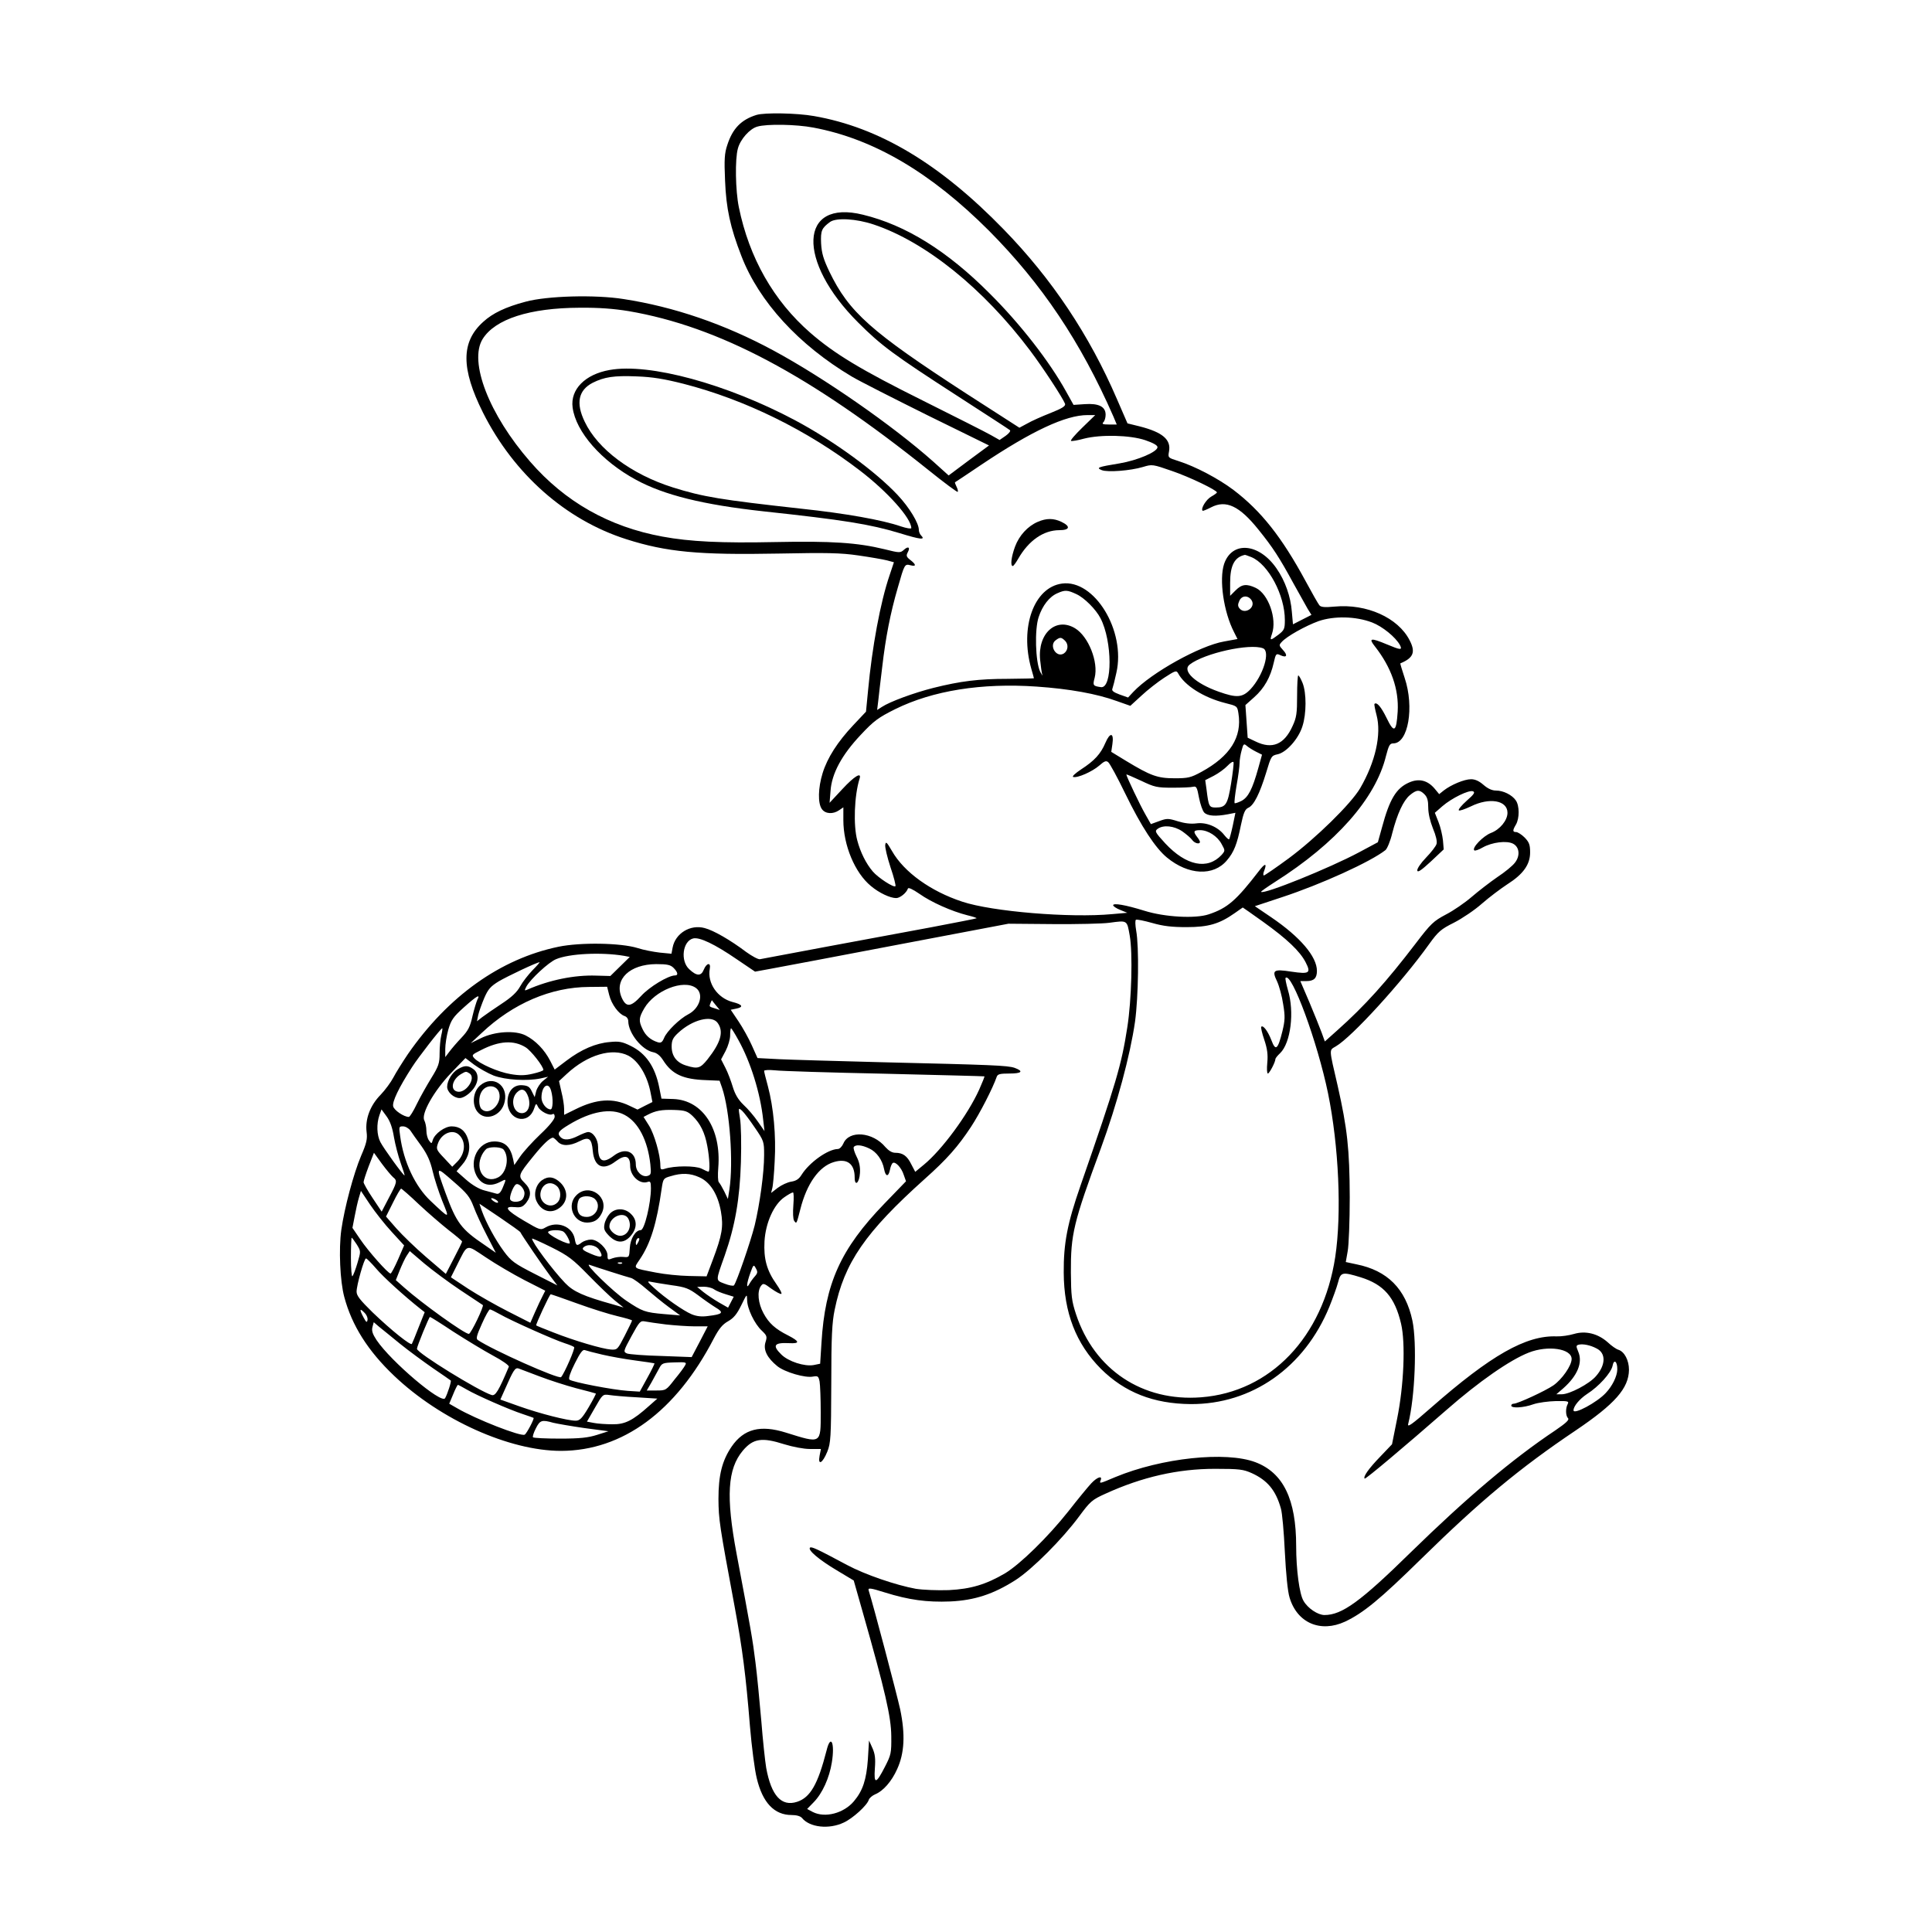 <?xml version="1.0" standalone="no"?>
<!DOCTYPE svg PUBLIC "-//W3C//DTD SVG 20010904//EN"
 "http://www.w3.org/TR/2001/REC-SVG-20010904/DTD/svg10.dtd">
<svg version="1.0" xmlns="http://www.w3.org/2000/svg"
 width="1024pt" height="1024pt" viewBox="0 0 1024 1024"
 preserveAspectRatio="xMidYMid meet">
<g transform="translate(0,1024) scale(0.1,-0.1)"
fill="#000000" stroke="none">
<path d="M4010 9631 c-81 -25 -127 -72 -155 -159 -15 -44 -17 -77 -12 -190 6
-147 27 -246 87 -400 93 -241 304 -471 585 -638 44 -26 226 -118 403 -206
l324 -159 -107 -79 -107 -80 -81 73 c-217 193 -582 446 -847 589 -259 140
-528 232 -795 273 -150 24 -405 17 -519 -14 -106 -28 -175 -61 -225 -107 -118
-106 -118 -247 -1 -481 164 -326 439 -569 760 -671 213 -68 385 -84 805 -76
257 5 330 4 425 -10 63 -9 131 -21 151 -26 l37 -10 -23 -69 c-49 -143 -93
-383 -114 -610 l-11 -113 -66 -70 c-85 -90 -139 -175 -164 -256 -24 -78 -26
-159 -4 -190 18 -26 59 -29 92 -6 l22 15 0 -68 c0 -133 61 -279 146 -349 44
-37 102 -64 134 -64 20 0 54 27 62 50 2 8 24 -2 62 -28 62 -44 170 -92 253
-113 29 -7 51 -14 49 -16 -2 -2 -111 -23 -242 -48 -278 -51 -881 -164 -906
-169 -9 -2 -42 16 -74 39 -82 62 -172 114 -219 126 -76 21 -156 -28 -170 -104
l-6 -32 -62 6 c-34 4 -87 14 -117 24 -90 28 -304 31 -420 7 -308 -64 -585
-262 -798 -569 -29 -43 -64 -99 -77 -124 -13 -25 -44 -67 -68 -92 -55 -56 -82
-128 -74 -196 5 -38 0 -60 -29 -127 -40 -95 -88 -274 -105 -393 -14 -101 -7
-272 16 -356 40 -150 125 -285 264 -417 246 -234 611 -398 885 -398 326 1 609
209 809 595 28 53 46 75 76 92 30 17 47 38 70 85 30 61 30 62 31 28 0 -45 39
-127 78 -163 27 -26 29 -31 19 -62 -12 -40 9 -82 63 -126 40 -32 149 -64 190
-55 25 4 28 2 34 -26 3 -17 6 -90 6 -164 0 -169 4 -166 -185 -107 -135 42
-222 20 -287 -74 -51 -75 -70 -152 -70 -278 1 -110 5 -137 86 -572 41 -222 59
-360 81 -633 9 -107 25 -231 36 -275 31 -130 93 -195 185 -195 26 0 47 -6 55
-16 41 -50 143 -61 221 -24 48 22 124 91 133 121 3 9 18 22 34 29 42 17 87 68
116 133 39 85 44 184 16 318 -18 81 -141 548 -167 630 -4 14 9 13 85 -11 128
-40 223 -53 348 -48 129 6 229 39 345 113 89 57 250 219 337 337 60 81 69 89
140 121 195 89 384 132 581 132 130 0 150 -3 195 -23 83 -38 127 -91 154 -187
7 -22 16 -125 21 -230 6 -117 15 -210 25 -242 40 -135 164 -188 294 -128 97
46 183 116 406 335 311 305 520 479 816 678 209 141 282 224 283 322 0 50 -24
96 -56 106 -11 3 -37 21 -57 40 -52 46 -117 62 -178 44 -27 -8 -68 -14 -93
-13 -162 6 -348 -100 -664 -377 -106 -93 -128 -108 -122 -86 36 142 47 428 22
547 -36 168 -132 265 -297 298 l-56 12 10 57 c6 31 11 161 11 287 -1 256 -13
364 -64 590 -47 203 -46 187 -10 209 85 49 351 341 494 541 49 68 63 80 133
115 43 22 110 67 148 101 39 34 99 79 134 102 85 54 121 105 121 169 0 41 -5
54 -29 79 -16 16 -37 29 -45 29 -19 0 -20 8 -1 40 19 33 19 100 -1 128 -20 29
-66 52 -105 52 -21 0 -43 10 -66 30 -23 20 -44 30 -66 30 -36 0 -105 -29 -144
-59 l-25 -20 -24 29 c-38 45 -84 56 -137 32 -67 -30 -102 -88 -142 -237 l-22
-79 -99 -53 c-157 -84 -506 -225 -520 -210 -2 2 31 25 73 52 325 206 534 443
589 668 15 57 20 67 39 67 79 0 112 192 60 347 -14 42 -24 76 -23 77 70 29 82
60 49 123 -61 119 -227 194 -397 178 -53 -5 -73 -3 -81 7 -6 7 -39 65 -73 128
-126 233 -236 372 -382 483 -81 61 -203 125 -291 153 -57 18 -57 18 -51 51 12
63 -34 102 -155 133 l-65 16 -56 129 c-146 339 -344 636 -600 899 -339 349
-661 541 -1006 601 -90 16 -261 19 -304 6z m300 -67 c321 -60 624 -239 932
-547 280 -282 486 -589 659 -984 l18 -43 -41 0 c-33 0 -39 3 -30 12 7 7 12 24
12 40 0 43 -37 61 -110 56 l-60 -4 -39 70 c-87 158 -242 358 -406 521 -223
224 -444 362 -671 417 -339 84 -353 -245 -25 -572 121 -121 187 -170 523 -387
150 -97 277 -179 281 -183 5 -4 -6 -18 -23 -30 l-32 -22 -46 26 c-26 15 -187
96 -357 181 -330 164 -471 249 -600 361 -195 170 -324 397 -379 666 -18 88
-21 255 -5 311 13 49 63 105 103 116 50 15 207 12 296 -5z m321 -514 c275 -92
582 -340 828 -667 73 -97 173 -251 186 -283 4 -12 -14 -24 -77 -49 -46 -18
-102 -43 -124 -56 l-41 -22 -283 182 c-504 327 -620 430 -724 645 -32 67 -41
98 -44 150 -3 68 3 81 48 114 33 23 139 17 231 -14z m-1299 -459 c478 -82 960
-338 1591 -844 82 -66 151 -117 153 -114 3 3 0 15 -6 27 -6 12 -10 23 -8 24 2
1 64 42 138 92 270 181 449 264 564 264 l41 0 -69 -67 c-38 -37 -65 -68 -59
-70 5 -2 36 3 68 12 90 23 245 19 325 -8 41 -14 65 -27 65 -37 0 -25 -106 -70
-201 -86 -116 -19 -126 -23 -94 -36 31 -12 151 -3 218 17 49 15 52 14 153 -21
94 -32 239 -102 239 -114 0 -3 -14 -13 -30 -22 -27 -15 -57 -64 -46 -75 2 -2
22 6 45 18 79 41 150 8 251 -118 76 -94 111 -148 185 -284 32 -57 66 -118 76
-136 l20 -32 -49 -25 -49 -25 -6 67 c-6 79 -35 163 -81 229 -93 135 -236 147
-278 24 -27 -82 -3 -254 53 -362 l18 -36 -71 -13 c-128 -22 -386 -166 -481
-267 l-28 -30 -45 16 c-32 12 -43 20 -38 31 3 8 13 46 21 84 51 222 -116 496
-288 473 -149 -20 -225 -232 -163 -451 8 -27 14 -50 14 -51 0 -1 -62 -2 -139
-3 -154 0 -250 -12 -394 -48 -103 -26 -231 -73 -273 -101 l-25 -16 6 49 c3 27
12 108 21 179 18 156 43 285 83 422 35 123 36 125 67 117 31 -8 31 3 -1 28
-21 16 -23 23 -14 40 15 27 3 35 -20 14 -19 -17 -23 -17 -103 3 -144 35 -280
44 -579 38 -285 -6 -453 2 -598 29 -283 52 -516 184 -701 397 -218 250 -326
530 -252 650 66 106 249 165 514 166 102 1 180 -5 260 -18z m3301 -1304 c90
-38 177 -202 177 -333 0 -47 -3 -54 -34 -78 -44 -33 -47 -33 -34 5 27 79 -19
211 -86 243 -49 23 -74 20 -107 -13 l-29 -29 0 69 c0 92 23 136 78 148 1 1 17
-5 35 -12z m-928 -196 c42 -19 104 -81 128 -128 63 -121 64 -374 2 -365 -42 6
-44 9 -33 50 21 83 -33 219 -104 262 -101 61 -199 -27 -185 -168 3 -31 8 -66
11 -77 4 -11 -1 -4 -11 15 -25 53 -30 223 -8 289 20 61 57 109 100 127 40 18
53 17 100 -5z m929 -33 c23 -38 -36 -77 -64 -43 -10 12 -10 21 -1 41 13 29 47
30 65 2z m638 -117 c55 -21 125 -78 148 -120 14 -28 4 -27 -70 4 -86 36 -98
33 -62 -12 86 -110 127 -226 120 -345 -7 -109 -19 -116 -59 -33 -29 59 -52 86
-64 74 -2 -2 3 -29 11 -59 27 -102 -6 -249 -87 -388 -49 -83 -235 -265 -378
-371 -68 -50 -128 -91 -132 -91 -5 0 -4 12 2 26 15 40 4 40 -28 -2 -121 -157
-167 -197 -266 -230 -71 -24 -234 -15 -342 19 -100 31 -165 42 -165 29 0 -5
17 -17 38 -25 l37 -15 -80 -7 c-222 -21 -636 13 -795 66 -167 55 -308 156
-372 268 -28 48 -33 53 -36 33 -2 -13 11 -67 28 -119 18 -52 29 -97 26 -100
-9 -9 -92 45 -120 78 -36 42 -66 103 -82 164 -22 80 -16 239 12 328 12 37 -27
14 -91 -55 l-68 -73 5 62 c6 93 60 192 160 298 70 75 94 92 182 136 200 99
459 140 750 120 174 -12 319 -38 426 -77 l71 -25 59 54 c32 30 87 73 121 95
57 37 64 40 73 24 34 -65 135 -129 249 -158 64 -16 65 -16 71 -55 20 -126 -44
-227 -196 -310 -57 -31 -71 -34 -143 -34 -90 0 -126 13 -258 93 l-77 47 6 41
c9 61 -12 65 -37 7 -25 -59 -58 -95 -129 -141 -30 -20 -49 -37 -42 -40 22 -7
101 28 138 60 27 24 37 28 48 18 8 -6 49 -81 90 -166 85 -175 160 -289 221
-339 114 -94 247 -100 318 -15 37 43 54 86 74 186 14 67 22 85 40 93 29 13 60
75 94 186 26 87 28 90 60 97 46 9 111 81 132 148 22 67 22 177 1 230 -9 22
-19 40 -23 40 -3 0 -6 -48 -6 -107 0 -93 -3 -116 -24 -161 -44 -98 -108 -125
-196 -82 l-42 20 -6 87 -6 86 47 42 c53 47 86 106 103 182 11 49 13 51 36 40
33 -15 40 -1 13 28 -21 23 -22 26 -7 42 26 30 127 86 196 111 82 28 196 26
283 -7z m-1627 -97 c20 -20 16 -53 -7 -68 -40 -24 -80 44 -42 71 23 17 29 16
49 -3z m1049 -40 c41 -16 1 -145 -66 -217 -43 -45 -73 -47 -169 -13 -124 44
-196 111 -153 144 78 60 318 113 388 86z m-37 -548 l32 -16 -20 -72 c-31 -111
-53 -154 -89 -173 -18 -9 -34 -14 -36 -12 -3 3 2 45 10 93 9 49 16 103 16 119
0 17 5 47 11 68 9 35 12 37 27 24 9 -8 31 -22 49 -31z m-132 -169 c-18 -111
-28 -127 -81 -127 -35 0 -38 5 -49 95 l-7 50 45 23 c25 13 58 37 73 53 16 17
30 25 32 19 2 -6 -4 -57 -13 -113z m-310 -22 c50 0 99 2 109 5 17 4 21 -3 31
-58 7 -35 19 -70 28 -79 18 -18 60 -21 124 -9 l41 8 -14 -68 c-8 -37 -17 -70
-19 -72 -3 -3 -14 7 -26 22 -34 44 -95 69 -147 62 -30 -4 -63 0 -99 11 -51 16
-58 16 -99 1 l-44 -16 -30 53 c-27 47 -100 200 -100 210 0 2 35 -13 78 -33 71
-34 84 -37 167 -37z m1335 -35 c15 -15 20 -33 20 -70 0 -32 10 -73 25 -111 16
-38 23 -69 19 -82 -3 -12 -29 -45 -56 -73 -28 -29 -48 -59 -46 -68 2 -12 21 1
72 48 l68 64 -4 48 c-3 27 -13 71 -24 98 l-19 48 40 35 c50 43 140 87 162 79
13 -5 6 -16 -33 -50 -27 -24 -46 -47 -42 -51 4 -4 32 6 64 21 99 49 194 32
194 -34 0 -40 -40 -89 -88 -107 -41 -16 -102 -79 -88 -92 3 -4 24 3 46 16 49
27 126 37 160 19 34 -18 38 -65 9 -101 -11 -15 -53 -50 -93 -76 -39 -27 -100
-74 -136 -105 -36 -31 -97 -73 -136 -93 -66 -35 -80 -48 -160 -153 -156 -204
-270 -331 -416 -461 l-66 -59 -17 47 c-10 27 -39 99 -65 161 l-48 112 32 0
c40 0 56 15 56 54 0 76 -89 180 -242 284 l-87 59 142 47 c210 69 471 188 550
250 9 7 26 47 36 89 27 105 59 173 93 202 36 30 52 31 78 5z m-1284 -196 c21
-15 45 -35 52 -45 13 -19 42 -26 42 -11 0 4 -7 16 -15 26 -22 29 -19 36 16 36
42 0 92 -32 114 -74 19 -34 19 -35 0 -57 -75 -81 -188 -58 -299 61 -54 59 -57
65 -40 77 30 22 87 16 130 -13z m429 -480 c127 -91 195 -156 225 -214 30 -58
20 -64 -75 -50 -96 15 -105 8 -76 -52 11 -24 26 -78 32 -120 11 -65 10 -86 -4
-144 -24 -97 -36 -107 -58 -48 -19 49 -44 82 -54 72 -3 -3 4 -34 16 -69 16
-48 20 -79 16 -121 -3 -32 -2 -58 3 -58 8 0 40 61 40 77 0 4 11 18 25 31 56
54 77 218 41 336 -9 32 -15 61 -12 63 32 32 169 -340 225 -612 57 -279 73
-637 38 -868 -65 -424 -343 -715 -711 -743 -310 -24 -566 146 -663 441 -23 70
-26 97 -27 220 -1 203 13 263 159 659 86 235 155 491 181 671 18 132 22 397 6
483 -5 29 -6 55 -1 57 4 3 43 -5 86 -17 59 -17 104 -22 183 -22 115 0 173 17
254 74 22 16 42 29 43 30 1 0 49 -34 108 -76z m-707 -74 c16 -91 10 -338 -13
-485 -31 -200 -59 -295 -248 -839 -70 -201 -90 -306 -89 -461 1 -213 65 -377
197 -510 126 -125 278 -185 475 -187 325 -2 604 194 736 516 18 45 39 102 46
129 14 55 22 57 120 27 122 -38 181 -105 214 -246 24 -102 15 -327 -21 -504
l-27 -135 -62 -65 c-62 -64 -92 -107 -83 -117 5 -4 207 166 436 366 169 148
334 263 434 302 102 40 227 21 227 -34 0 -35 -51 -108 -97 -140 -42 -29 -189
-97 -210 -97 -7 0 -13 -4 -13 -10 0 -15 64 -12 117 7 26 9 80 16 120 17 64 1
70 -1 62 -16 -12 -23 -11 -62 2 -75 8 -8 -10 -25 -67 -64 -228 -152 -469 -356
-764 -644 -269 -264 -367 -335 -460 -335 -35 0 -89 36 -111 75 -22 36 -39 167
-39 290 0 248 -68 389 -216 445 -156 59 -497 23 -743 -79 -85 -36 -85 -36 -77
-16 10 26 -19 16 -50 -17 -17 -18 -72 -85 -122 -149 -107 -135 -254 -279 -335
-328 -101 -59 -180 -83 -298 -89 -62 -2 -136 1 -175 7 -104 19 -269 75 -364
126 -161 86 -189 99 -197 92 -12 -13 48 -64 142 -120 l90 -54 48 -169 c119
-418 150 -554 151 -655 1 -91 -1 -100 -34 -164 -47 -92 -59 -93 -53 -8 4 52 1
77 -13 108 l-18 40 -6 -100 c-8 -109 -27 -166 -74 -222 -54 -64 -153 -90 -218
-57 l-30 16 35 36 c46 47 83 129 96 211 17 104 -6 153 -28 63 -46 -179 -86
-249 -156 -272 -83 -27 -137 32 -164 180 -6 36 -18 148 -26 250 -9 102 -22
241 -31 310 -15 121 -23 167 -100 575 -57 304 -48 449 33 546 55 65 101 72
220 34 46 -14 102 -25 136 -25 l58 0 -7 -36 c-10 -54 16 -40 41 22 18 45 20
74 21 359 0 251 4 326 18 393 51 250 163 411 476 692 119 106 178 173 247 278
46 70 115 204 136 265 5 14 18 17 67 17 66 0 77 12 28 30 -38 13 -118 16 -708
30 -234 6 -477 13 -540 16 l-115 6 -30 67 c-16 36 -48 94 -71 128 l-41 61 29
6 c41 8 34 22 -19 35 -80 21 -135 100 -121 176 7 36 -17 32 -32 -5 -14 -35
-38 -34 -77 3 -48 44 -35 149 21 163 34 8 114 -30 232 -111 l96 -65 87 16 c47
8 349 66 671 127 l585 111 235 -2 c129 -1 264 2 300 7 97 13 93 15 108 -69z
m-2681 -106 l31 -6 -51 -50 -52 -51 -75 2 c-115 4 -248 -23 -364 -74 -17 -7
-17 -6 -6 16 22 40 118 129 157 145 70 30 241 38 360 18z m-484 -76 c-23 -24
-53 -62 -66 -86 -17 -31 -46 -58 -98 -92 -41 -27 -87 -59 -103 -71 l-28 -22 7
34 c4 18 19 59 32 90 20 46 33 61 77 88 46 27 202 101 216 101 2 0 -14 -19
-37 -42z m747 12 c23 -23 26 -40 8 -40 -36 0 -137 -61 -180 -109 -55 -60 -80
-62 -104 -6 -39 95 44 174 184 175 59 0 76 -4 92 -20z m118 -106 c44 -31 22
-108 -40 -140 -45 -23 -114 -90 -128 -125 -10 -24 -17 -28 -34 -23 -38 12 -64
35 -80 69 -22 45 -20 61 9 111 55 94 207 155 273 108z m-459 -38 c12 -49 51
-101 81 -111 12 -4 20 -15 20 -28 1 -63 72 -152 132 -164 20 -4 37 -18 53 -43
47 -74 105 -101 229 -105 l70 -3 13 -37 c41 -119 61 -395 39 -540 l-8 -50 -19
40 c-11 22 -24 44 -29 49 -5 5 -6 39 -3 76 17 206 -82 359 -238 365 l-63 2
-12 60 c-22 110 -71 180 -150 219 -46 23 -64 26 -112 21 -74 -6 -151 -39 -230
-99 l-62 -47 -24 47 c-30 58 -77 107 -130 134 -55 28 -163 22 -238 -15 l-53
-26 58 54 c166 157 368 243 568 244 l97 1 11 -44z m-699 -25 c-5 -11 -17 -50
-26 -88 -12 -55 -23 -76 -58 -113 -24 -25 -52 -58 -64 -74 l-22 -29 0 43 c0
24 7 70 16 102 15 51 25 67 83 119 68 61 89 73 71 40z m1265 -30 l20 -24 -25
8 c-32 10 -32 9 -24 29 4 9 7 16 8 14 1 -2 10 -14 21 -27z m9 -93 c33 -46 17
-103 -54 -193 -38 -47 -51 -52 -112 -33 -51 15 -78 50 -78 101 0 32 6 46 34
72 76 71 179 97 210 53z m-1465 -65 c-5 -21 -9 -64 -9 -97 0 -51 -5 -67 -44
-130 -24 -39 -59 -101 -77 -138 -18 -38 -37 -68 -42 -68 -26 0 -78 35 -83 56
-6 24 29 98 100 208 33 52 153 206 160 206 2 0 0 -17 -5 -37z m1575 -26 c64
-115 116 -280 131 -422 l7 -60 -35 50 c-19 28 -53 68 -76 89 -29 28 -45 56
-57 95 -9 30 -26 76 -39 101 l-23 45 24 45 c13 25 24 62 24 82 0 21 2 38 5 38
2 0 20 -28 39 -63z m-1128 -38 c29 -18 94 -101 94 -120 0 -4 -25 -13 -56 -20
-42 -10 -72 -10 -118 -2 -66 11 -165 55 -192 84 -15 17 -13 19 35 43 97 50
174 54 237 15z m544 -44 c55 -29 102 -107 119 -200 l9 -46 -40 -20 -39 -20
-42 20 c-88 43 -176 37 -288 -19 l-59 -29 0 32 c0 18 -6 58 -14 89 l-13 58 41
38 c110 102 241 140 326 97z m-713 -106 c63 -23 175 -30 248 -15 l40 9 -27
-22 c-15 -12 -31 -37 -36 -54 l-8 -32 -15 30 c-11 24 -21 31 -50 33 -47 4 -79
-32 -79 -88 0 -97 108 -126 140 -38 11 32 12 32 22 11 12 -24 61 -49 77 -38 7
3 11 -2 11 -14 0 -13 -29 -49 -76 -93 -42 -40 -90 -93 -107 -118 l-31 -45 -6
30 c-14 67 -44 95 -100 95 -84 0 -136 -100 -95 -180 26 -50 71 -63 125 -35 35
18 35 19 15 -29 -11 -27 -21 -36 -33 -33 -9 3 -38 10 -63 17 -29 7 -66 29 -98
57 l-51 45 29 34 c36 40 47 90 31 138 -14 44 -44 66 -86 66 -36 0 -89 -38
-100 -72 -6 -21 -7 -21 -20 -3 -8 10 -14 34 -14 53 0 18 -5 42 -11 54 -18 34
51 156 142 251 l76 79 46 -35 c26 -19 72 -45 104 -58z m2073 10 c289 -7 526
-13 528 -14 1 -1 -11 -32 -28 -70 -60 -133 -197 -319 -293 -398 l-46 -38 -21
40 c-22 45 -45 61 -85 61 -17 0 -35 11 -52 30 -67 81 -193 91 -223 19 -7 -16
-20 -29 -29 -29 -53 -1 -151 -71 -192 -136 -14 -23 -29 -33 -55 -37 -20 -3
-52 -18 -72 -33 l-35 -27 6 24 c4 13 10 78 13 144 8 134 -6 286 -36 398 -11
40 -20 76 -20 81 0 5 26 6 58 3 31 -4 293 -12 582 -18z m-1769 -90 c12 -41 10
-99 -3 -99 -22 0 -48 33 -48 62 0 62 37 88 51 37z m-121 -33 c15 -46 -1 -86
-34 -86 -46 0 -63 73 -26 110 25 25 46 17 60 -24z m1201 -163 c48 -70 49 -74
49 -145 0 -95 -23 -260 -50 -373 -22 -87 -96 -302 -110 -318 -4 -4 -26 0 -49
9 -49 19 -49 11 0 149 55 157 80 299 86 495 3 96 1 201 -5 233 -9 57 -9 57 11
40 11 -10 41 -50 68 -90z m-1913 -50 c7 -40 23 -102 36 -138 13 -36 22 -65 20
-65 -7 0 -112 145 -128 177 -19 37 -21 96 -5 142 l11 31 27 -37 c19 -26 31
-61 39 -110z m1583 112 c41 -40 65 -88 78 -160 12 -63 15 -135 6 -135 -4 0
-20 7 -37 16 -32 16 -144 16 -195 -1 -20 -6 -23 -4 -23 19 0 54 -32 165 -60
210 l-29 46 21 11 c42 22 74 28 140 26 59 -2 71 -6 99 -32z m-361 6 c73 -38
123 -135 137 -262 5 -52 4 -56 -16 -62 -29 -7 -61 24 -61 61 0 69 -57 92 -116
47 -59 -45 -84 -31 -84 46 0 40 -26 79 -53 79 -7 0 -30 -9 -52 -20 -45 -23
-76 -25 -93 -8 -21 21 -13 33 42 66 118 72 225 91 296 53z m-1135 -83 c8 -13
35 -50 59 -83 31 -44 47 -80 59 -132 9 -39 32 -110 51 -158 40 -98 42 -98 -62
0 -81 76 -143 207 -161 343 -7 50 -7 52 15 52 13 0 30 -10 39 -22z m259 -24
c37 -36 32 -99 -11 -142 l-26 -26 -43 46 c-41 43 -43 48 -33 77 19 55 80 79
113 45z m521 -34 c23 -26 65 -25 116 1 51 26 65 16 71 -52 8 -84 55 -105 120
-55 52 39 78 31 78 -24 0 -52 50 -98 91 -85 16 6 19 1 19 -33 0 -79 -34 -222
-54 -222 -27 0 -55 -44 -58 -95 -3 -49 -3 -50 -34 -47 -17 2 -43 -2 -57 -7
-25 -10 -27 -9 -27 15 0 35 -51 84 -87 84 -16 0 -38 -7 -49 -15 -27 -21 -31
-19 -38 20 -13 65 -92 96 -155 59 -26 -15 -29 -14 -114 36 -95 56 -110 78 -48
72 32 -3 42 1 60 23 29 38 27 71 -9 106 -36 36 -34 41 48 142 51 63 87 97 103
97 3 0 14 -9 24 -20z m1652 -37 c39 -18 70 -61 79 -110 8 -41 23 -42 31 -3 3
17 10 33 15 36 14 9 46 -25 58 -63 l12 -34 -115 -119 c-232 -240 -314 -423
-333 -737 l-7 -111 -34 -7 c-49 -9 -135 19 -172 56 -49 48 -38 64 42 60 58 -3
56 9 -6 41 -68 34 -102 65 -130 117 -29 53 -35 116 -14 145 12 16 16 15 55
-14 24 -17 48 -30 53 -28 5 2 -7 25 -26 52 -51 72 -68 134 -63 227 6 99 50
196 106 234 20 14 40 25 45 25 4 0 5 -30 2 -67 -3 -39 -2 -74 4 -83 13 -19 13
-17 33 61 34 135 99 227 178 250 70 21 110 -9 110 -82 0 -50 25 -29 28 24 2
31 -3 58 -18 87 -11 22 -18 45 -15 50 9 15 43 12 82 -7z m-1938 -6 c32 -40 17
-123 -28 -147 -72 -38 -127 40 -86 120 8 15 20 30 27 33 26 11 76 7 87 -6z
m-586 -146 c24 -19 22 -27 -22 -110 l-38 -73 -48 72 c-27 40 -48 78 -48 84 0
7 12 44 27 84 l28 72 42 -58 c23 -31 50 -63 59 -71z m427 -156 c12 -33 44
-102 70 -152 l48 -93 -59 41 c-125 84 -150 118 -208 277 -52 144 -53 143 42
60 73 -63 87 -81 107 -133z m1197 155 c57 -25 98 -90 114 -181 14 -80 7 -124
-44 -259 l-32 -85 -93 2 c-51 1 -130 9 -175 18 -127 25 -120 19 -86 70 57 84
90 191 116 375 8 53 9 55 48 66 58 18 104 16 152 -6z m-927 -85 c0 -11 -5 -26
-12 -33 -15 -15 -55 -16 -63 -1 -8 12 14 70 29 81 15 10 46 -21 46 -47z m-560
-58 c48 -45 120 -107 158 -137 39 -30 71 -57 71 -60 1 -3 -19 -43 -43 -89
l-43 -83 -104 89 c-57 49 -128 118 -158 152 l-55 63 37 74 c20 41 40 74 43 74
3 0 46 -37 94 -83z m-144 -146 l66 -72 -32 -74 c-18 -41 -36 -75 -40 -75 -13
0 -118 118 -161 182 l-41 60 12 62 c6 33 16 77 22 97 l11 37 48 -72 c27 -40
78 -105 115 -145z m554 169 c8 -5 12 -11 9 -14 -3 -3 -14 1 -25 9 -21 16 -8
20 16 5z m128 -171 c6 -14 122 -184 159 -233 l37 -49 -120 61 c-108 55 -125
68 -163 119 -45 61 -94 151 -117 215 l-13 38 107 -72 c59 -40 108 -75 110 -79z
m228 3 c13 -8 34 -46 34 -61 0 -6 -27 2 -60 19 -34 17 -58 35 -55 40 7 12 65
13 81 2z m-1095 -68 c22 -36 22 -36 4 -97 -10 -34 -22 -66 -27 -71 -4 -6 -8
38 -8 97 0 59 2 107 4 107 2 0 14 -16 27 -36z m1229 -164 c52 -53 115 -114
140 -134 l45 -36 -55 16 c-158 44 -211 68 -255 114 -67 70 -175 215 -175 235
0 3 46 -18 103 -46 90 -45 113 -63 197 -149z m261 173 c-8 -15 -10 -15 -11 -2
0 17 10 32 18 25 2 -3 -1 -13 -7 -23z m-601 -198 l110 -56 -14 -28 c-8 -15
-26 -53 -40 -85 l-25 -57 -118 60 c-65 33 -160 87 -211 120 l-92 61 31 62 c60
119 46 115 155 43 52 -35 144 -89 204 -120z m396 160 c25 -39 13 -45 -43 -21
-41 17 -50 25 -41 34 21 21 66 14 84 -13z m-736 -213 c63 -42 117 -78 119 -79
8 -5 -63 -153 -74 -153 -23 0 -250 163 -343 246 l-44 39 21 53 c12 29 28 64
37 77 l16 24 76 -65 c43 -36 129 -100 192 -142z m-447 115 c38 -45 148 -145
235 -214 l23 -18 -32 -80 c-17 -44 -33 -83 -36 -88 -6 -10 -107 70 -208 167
-66 65 -85 88 -85 110 0 34 40 176 50 176 4 0 28 -24 53 -53z m1304 27 c-3 -3
-12 -4 -19 -1 -8 3 -5 6 6 6 11 1 17 -2 13 -5z m-62 -44 c49 -16 100 -31 111
-34 12 -4 48 -30 80 -58 33 -28 86 -72 119 -96 l60 -44 -85 7 c-102 9 -115 14
-199 70 -69 46 -230 203 -196 191 10 -4 60 -20 110 -36z m766 -25 c-10 -11
-23 -29 -29 -40 -18 -32 -15 3 5 58 16 45 18 46 29 25 11 -19 10 -26 -5 -43z
m-441 -47 c74 -10 91 -17 140 -53 30 -23 72 -52 93 -65 46 -27 38 -36 -39 -45
-35 -5 -61 -2 -88 9 -43 18 -141 86 -201 141 -35 32 -37 36 -15 31 14 -3 63
-11 110 -18z m225 -22 c11 -8 39 -19 62 -26 l42 -13 -15 -29 -15 -29 -49 28
c-26 15 -63 40 -82 55 l-33 27 35 1 c20 0 44 -6 55 -14z m-725 -75 c74 -27
170 -57 213 -67 42 -10 77 -20 77 -23 0 -3 -18 -40 -39 -81 -37 -72 -39 -75
-72 -73 -46 3 -195 47 -304 90 -49 19 -91 36 -93 38 -4 3 71 165 77 165 3 0
67 -22 141 -49z m-1112 -87 c-3 -16 -7 -13 -21 13 -23 43 -21 52 4 26 12 -11
19 -29 17 -39z m702 30 c55 -32 290 -137 345 -154 22 -7 44 -16 48 -20 7 -6
-52 -140 -69 -159 -12 -13 -366 145 -442 197 -10 7 -5 25 22 85 19 43 38 77
43 77 4 0 28 -12 53 -26z m-246 -93 c67 -43 161 -100 209 -126 49 -26 86 -52
84 -59 -54 -128 -71 -156 -91 -150 -66 20 -396 223 -396 245 0 13 64 169 69
169 3 0 59 -35 125 -79z m1126 39 c46 -5 115 -10 153 -10 l68 0 -42 -81 -43
-82 -160 6 c-89 2 -171 9 -182 13 -21 9 -21 11 23 92 42 77 47 83 72 78 14 -3
64 -10 111 -16z m-1409 -103 c46 -37 125 -95 174 -129 50 -34 92 -63 94 -65 5
-3 -18 -74 -30 -94 -19 -32 -286 194 -363 308 -21 32 -27 49 -22 69 l7 26 28
-24 c16 -12 66 -54 112 -91z m6341 -24 c51 -25 49 -88 -3 -147 -35 -41 -140
-96 -181 -96 l-29 0 36 31 c76 67 105 137 80 195 -12 29 -12 33 3 37 22 5 60
-2 94 -20z m-5269 -33 c43 -10 121 -24 175 -31 53 -7 99 -14 101 -15 1 -2 -15
-36 -38 -77 l-40 -73 -63 4 c-78 5 -297 47 -310 60 -6 6 5 39 29 86 28 56 42
75 53 70 8 -3 50 -14 93 -24z m5379 -79 c-1 -36 -26 -87 -61 -124 -46 -50
-171 -117 -171 -92 0 22 32 60 71 86 63 40 128 112 136 150 7 38 26 23 25 -20z
m-4941 22 c-5 -10 -30 -44 -56 -75 -44 -57 -46 -58 -96 -58 l-51 0 25 43 c13
23 31 56 40 73 15 29 19 31 82 33 61 2 66 1 56 -16z m-772 -58 c52 -20 139
-48 195 -63 56 -14 103 -27 104 -28 2 -1 -15 -34 -38 -73 -35 -59 -47 -71 -69
-71 -42 0 -188 37 -298 76 l-101 36 25 56 c44 100 53 114 71 109 9 -3 59 -22
111 -42z m-385 -70 c53 -31 226 -107 297 -130 30 -10 55 -19 57 -20 5 -4 -36
-83 -47 -89 -19 -12 -259 82 -358 140 l-42 24 21 50 c11 28 23 50 25 50 2 0
23 -11 47 -25z m900 -41 l110 -7 -43 -38 c-88 -79 -129 -99 -195 -98 -34 0
-78 3 -98 7 l-37 7 42 73 c41 72 42 73 77 68 19 -3 84 -9 144 -12z m-442 -135
c21 -5 95 -18 165 -28 l128 -17 -60 -19 c-47 -15 -90 -20 -197 -20 -75 0 -139
3 -143 7 -3 3 3 24 15 47 22 44 32 47 92 30z"/>
<path d="M3231 8279 c-130 -23 -209 -103 -196 -199 17 -129 153 -284 336 -383
149 -81 355 -132 674 -167 427 -46 565 -68 724 -116 110 -34 138 -37 113 -12
-7 7 -12 20 -12 30 0 35 -50 118 -112 184 -118 126 -339 287 -543 396 -363
193 -773 305 -984 267z m391 -73 c327 -84 657 -246 937 -461 146 -112 271
-252 271 -304 0 -5 -25 -1 -55 9 -98 34 -294 69 -530 94 -424 47 -518 62 -680
113 -218 69 -397 202 -466 348 -48 99 -33 167 42 206 62 31 113 39 234 34 83
-3 144 -13 247 -39z"/>
<path d="M5500 7474 c-53 -23 -98 -72 -120 -131 -20 -54 -26 -103 -12 -103 4
0 17 18 29 39 55 96 134 151 218 151 55 0 61 20 11 44 -42 20 -80 20 -126 0z"/>
<path d="M2428 4574 c-30 -16 -58 -61 -58 -94 0 -28 35 -60 66 -60 16 0 39 13
60 34 42 42 47 96 12 120 -28 20 -45 20 -80 0z m60 -23 c39 -24 -21 -111 -67
-96 -37 11 -23 66 24 93 24 14 26 14 43 3z"/>
<path d="M2545 4487 c-38 -32 -45 -101 -15 -139 42 -54 129 -23 145 53 20 88
-64 143 -130 86z m100 -37 c19 -60 -53 -128 -93 -88 -15 15 -16 63 -1 89 22
42 80 42 94 -1z"/>
<path d="M2873 3985 c-34 -24 -47 -77 -28 -114 28 -56 84 -67 129 -26 37 34
36 87 -3 126 -33 32 -65 37 -98 14z m79 -32 c22 -20 24 -66 2 -87 -39 -39
-102 2 -88 58 11 44 53 59 86 29z"/>
<path d="M3055 3905 c-53 -52 -16 -145 57 -145 37 1 59 14 76 47 46 86 -64
167 -133 98z m99 -21 c34 -34 6 -94 -44 -94 -34 0 -50 17 -50 55 0 17 5 36 12
43 17 17 64 15 82 -4z"/>
<path d="M3232 3807 c-12 -13 -25 -37 -28 -55 -5 -26 -1 -36 24 -62 41 -41 81
-41 116 1 33 39 34 82 1 114 -32 33 -83 34 -113 2z m98 -26 c22 -41 -2 -91
-43 -91 -25 0 -57 28 -57 49 0 52 77 84 100 42z"/>
</g>
</svg>
